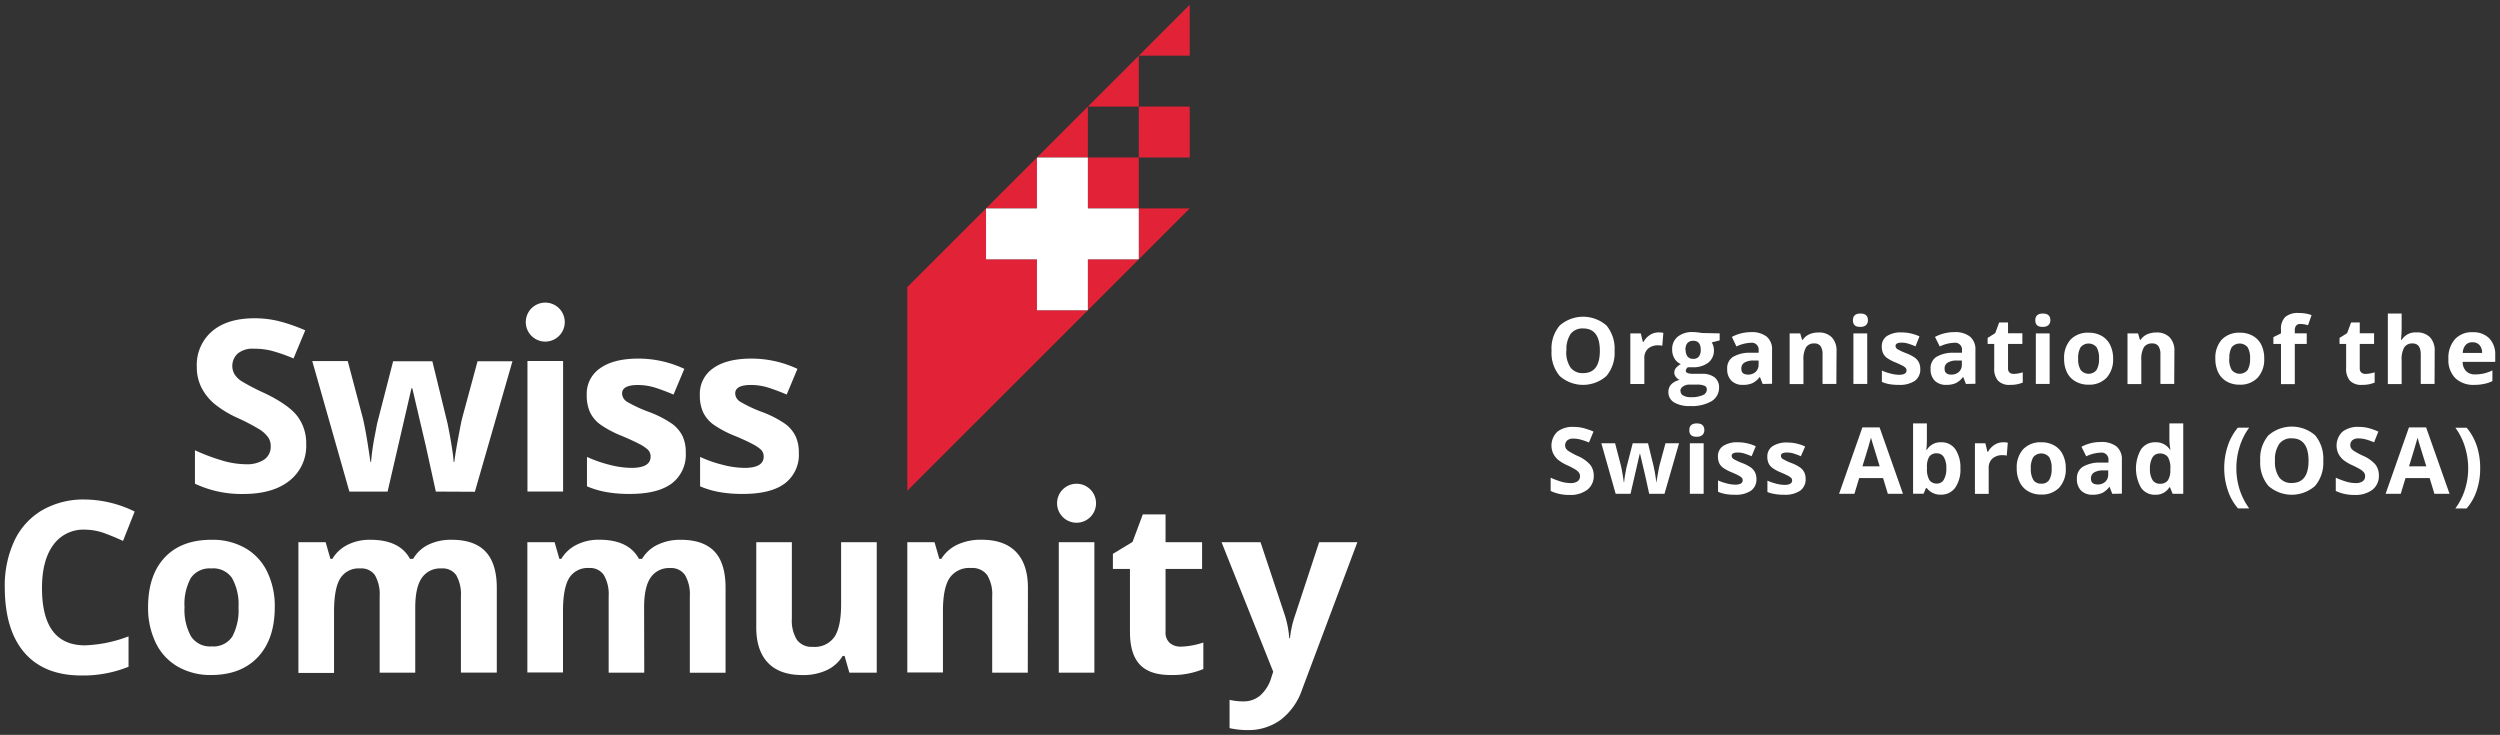 <svg xmlns="http://www.w3.org/2000/svg" viewBox="0 0 523.36 153.84"><rect x="0" y="0" width="523.36" height="153.84" fill="#333333" stroke="none"/><defs><style>.cls-1{fill:#fff;}.cls-2,.cls-3{fill:#e22236;}.cls-2{fill-rule:evenodd;}</style></defs><g id="Layer_1" data-name="Layer 1"><path class="cls-1" d="M64.1,93a9.24,9.24,0,0,1-3.48,7.62q-3.48,2.79-9.69,2.79a22.82,22.82,0,0,1-10.12-2.15v-7a42.2,42.2,0,0,0,6.12,2.27,18.14,18.14,0,0,0,4.59.66,6.55,6.55,0,0,0,3.82-1,3.26,3.26,0,0,0,1.33-2.84,3.08,3.08,0,0,0-.59-1.87,6.49,6.49,0,0,0-1.72-1.57,43.9,43.9,0,0,0-4.63-2.42,21.9,21.9,0,0,1-4.91-3,11.15,11.15,0,0,1-2.62-3.3,9.41,9.41,0,0,1-1-4.39,9.25,9.25,0,0,1,3.21-7.46q3.21-2.72,8.88-2.71a21,21,0,0,1,5.32.66,36.58,36.58,0,0,1,5.29,1.86l-2.45,5.89a34.71,34.71,0,0,0-4.72-1.64A15.28,15.28,0,0,0,53.08,73a4.88,4.88,0,0,0-3.3,1,3.52,3.52,0,0,0-.68,4.36,4.93,4.93,0,0,0,1.47,1.44,46.12,46.12,0,0,0,4.81,2.5c3.34,1.6,5.62,3.2,6.86,4.81A9.35,9.35,0,0,1,64.1,93Z"/><path class="cls-1" d="M91.24,102.91l-2.1-9.56L86.31,81.28h-.17l-5,21.63h-8L65.37,75.59H72.8L76,87.69c.5,2.16,1,5.15,1.54,9h.14a50.77,50.77,0,0,1,.86-5.89l.39-2.07,3.37-13.1h8.21l3.2,13.1c.07.36.17.88.31,1.58s.27,1.45.4,2.24.25,1.56.36,2.32.16,1.37.18,1.82h.15c.14-1.17.4-2.78.78-4.82s.64-3.43.81-4.14l3.27-12.1h7.31l-7.87,27.32Z"/><path class="cls-1" d="M117.88,102.9h-7.46V75.58h7.46Zm.35-35.47a4.08,4.08,0,1,0-4.08,4.08A4.08,4.08,0,0,0,118.23,67.43Z"/><path class="cls-1" d="M143.56,94.8a7.54,7.54,0,0,1-2.92,6.4c-1.95,1.46-4.86,2.2-8.74,2.2a27.22,27.22,0,0,1-5.08-.41,18.8,18.8,0,0,1-3.94-1.18V95.65a26.41,26.41,0,0,0,4.68,1.64,19,19,0,0,0,4.58.66q4.06,0,4.06-2.35a2,2,0,0,0-.54-1.43,7.83,7.83,0,0,0-1.85-1.24c-.88-.47-2.06-1-3.52-1.63a22,22,0,0,1-4.63-2.44,6.77,6.77,0,0,1-2.15-2.58,8.47,8.47,0,0,1-.68-3.58,6.46,6.46,0,0,1,2.83-5.63c1.88-1.33,4.54-2,8-2a22.6,22.6,0,0,1,9.6,2.15L141,82.6c-1.36-.58-2.64-1.06-3.83-1.44a12.23,12.23,0,0,0-3.64-.56c-2.2,0-3.3.59-3.3,1.78a2.1,2.1,0,0,0,1.06,1.74A28.76,28.76,0,0,0,136,86.29a22.13,22.13,0,0,1,4.69,2.42,7.25,7.25,0,0,1,2.2,2.59A8,8,0,0,1,143.56,94.8Z"/><path class="cls-1" d="M167.23,94.8a7.52,7.52,0,0,1-2.92,6.4c-1.95,1.46-4.86,2.2-8.74,2.2a27.29,27.29,0,0,1-5.08-.41,18.71,18.71,0,0,1-3.93-1.18V95.65a25.86,25.86,0,0,0,4.68,1.64,18.89,18.89,0,0,0,4.58.66q4.05,0,4.05-2.35a2,2,0,0,0-.53-1.43,7.94,7.94,0,0,0-1.86-1.24c-.88-.47-2-1-3.52-1.63a22.26,22.26,0,0,1-4.63-2.44,7,7,0,0,1-2.15-2.58,8.47,8.47,0,0,1-.67-3.58,6.47,6.47,0,0,1,2.82-5.63q2.82-2,8-2a22.65,22.65,0,0,1,9.61,2.15l-2.25,5.37q-2.06-.87-3.84-1.44a12.18,12.18,0,0,0-3.64-.56c-2.2,0-3.3.59-3.3,1.78A2.11,2.11,0,0,0,155,84.12a28.51,28.51,0,0,0,4.65,2.17,21.88,21.88,0,0,1,4.69,2.42,7.06,7.06,0,0,1,2.2,2.59A8,8,0,0,1,167.23,94.8Z"/><path class="cls-1" d="M17.76,110.88a7.73,7.73,0,0,0-6.62,3.22c-1.56,2.14-2.35,5.13-2.35,9q0,12,9,12a28.22,28.22,0,0,0,9.12-1.88v6.36a25.36,25.36,0,0,1-9.83,1.83q-7.79,0-11.92-4.73T1,123a22.23,22.23,0,0,1,2-9.77,14.61,14.61,0,0,1,5.83-6.42,17.23,17.23,0,0,1,8.9-2.24,24,24,0,0,1,10.46,2.52l-2.44,6.15c-1.34-.63-2.68-1.18-4-1.66A12.14,12.14,0,0,0,17.76,110.88Z"/><path class="cls-1" d="M57.52,127.11q0,6.67-3.52,10.43t-9.8,3.77a13.69,13.69,0,0,1-6.94-1.73,11.45,11.45,0,0,1-4.62-4.94A16.7,16.7,0,0,1,31,127.11q0-6.69,3.49-10.41T44.35,113a13.81,13.81,0,0,1,6.94,1.71,11.35,11.35,0,0,1,4.61,4.91A16.38,16.38,0,0,1,57.52,127.11Zm-18.89,0A11.43,11.43,0,0,0,40,133.24a4.75,4.75,0,0,0,4.34,2.08,4.72,4.72,0,0,0,4.29-2.06,11.68,11.68,0,0,0,1.3-6.15A11.27,11.27,0,0,0,48.57,121a4.75,4.75,0,0,0-4.32-2,4.76,4.76,0,0,0-4.3,2A11.3,11.3,0,0,0,38.63,127.11Z"/><path class="cls-1" d="M86.93,140.82H79.48v-16a8,8,0,0,0-1-4.43A3.47,3.47,0,0,0,75.38,119a4.52,4.52,0,0,0-4.16,2.1q-1.29,2.1-1.29,6.92v12.85H62.47V113.5h5.7l1,3.49h.41a7.68,7.68,0,0,1,3.18-2.94A10.31,10.31,0,0,1,77.53,113q6.14,0,8.3,4h.66A7.44,7.44,0,0,1,89.73,114,10.84,10.84,0,0,1,94.56,113c3.09,0,5.44.79,7,2.38S104,119.5,104,123v17.81H96.49v-16a8,8,0,0,0-1-4.43A3.48,3.48,0,0,0,92.38,119a4.65,4.65,0,0,0-4.09,2c-.9,1.31-1.36,3.38-1.36,6.21Z"/><path class="cls-1" d="M134.87,140.82h-7.45v-16a8,8,0,0,0-1-4.43,3.47,3.47,0,0,0-3.11-1.48,4.53,4.53,0,0,0-4.16,2.1q-1.29,2.1-1.29,6.92v12.85h-7.46V113.5h5.7l1,3.49h.41a7.68,7.68,0,0,1,3.18-2.94,10.31,10.31,0,0,1,4.77-1.06q6.14,0,8.3,4h.66a7.44,7.44,0,0,1,3.24-2.95A10.84,10.84,0,0,1,142.5,113c3.09,0,5.44.79,7,2.38s2.39,4.13,2.39,7.64v17.81h-7.48v-16a8,8,0,0,0-1-4.43,3.48,3.48,0,0,0-3.12-1.48,4.65,4.65,0,0,0-4.09,2c-.9,1.31-1.36,3.38-1.36,6.21Z"/><path class="cls-1" d="M177.81,140.82l-1-3.5h-.4a7.77,7.77,0,0,1-3.39,3,11.66,11.66,0,0,1-5,1q-4.81,0-7.26-2.58t-2.44-7.42V113.5h7.45v16a7.64,7.64,0,0,0,1.05,4.43,3.82,3.82,0,0,0,3.35,1.48,5,5,0,0,0,4.52-2.09q1.4-2.09,1.39-6.93V113.5h7.46v27.32Z"/><path class="cls-1" d="M215.16,140.82h-7.45v-16a7.64,7.64,0,0,0-1.05-4.43,3.82,3.82,0,0,0-3.35-1.48,5,5,0,0,0-4.52,2.09q-1.39,2.08-1.39,6.93v12.85h-7.46V113.5h5.7l1,3.49h.41a8,8,0,0,1,3.44-3,11.62,11.62,0,0,1,5-1q4.77,0,7.23,2.57t2.47,7.45Z"/><path class="cls-1" d="M247.21,135.37a16.23,16.23,0,0,0,4.7-.86v5.55a16.77,16.77,0,0,1-6.85,1.25c-3,0-5.15-.76-6.51-2.26s-2-3.77-2-6.78V119.1h-3.57v-3.16l4.11-2.49,2.15-5.77H244v5.82h7.65v5.6H244v13.17a2.87,2.87,0,0,0,.9,2.34A3.48,3.48,0,0,0,247.21,135.37Z"/><path class="cls-1" d="M255.72,113.5h8.16L269,128.87a21.26,21.26,0,0,1,.9,4.74h.15a21,21,0,0,1,1.05-4.74l5.06-15.37h8l-11.56,30.81a13.35,13.35,0,0,1-4.54,6.41,11.46,11.46,0,0,1-6.87,2.12,17.74,17.74,0,0,1-3.79-.41v-5.92a12.77,12.77,0,0,0,2.93.32,5.29,5.29,0,0,0,3.46-1.21,7.94,7.94,0,0,0,2.31-3.65l.44-1.35Z"/><polygon class="cls-2" points="217.08 54.29 206.42 54.29 206.42 43.63 217.08 43.63 217.08 32.97 189.94 60.1 189.94 102.73 227.74 64.95 217.08 64.95 217.08 54.29"/><polygon class="cls-2" points="238.41 11.65 249.06 11.65 249.06 1 238.41 11.65"/><polygon class="cls-2" points="238.4 32.97 227.74 32.97 227.74 22.31 217.08 32.97 227.74 32.97 227.74 43.63 238.4 43.63 238.4 54.29 227.74 54.29 227.74 64.94 249.06 43.63 249.06 43.63 238.4 43.63 238.4 32.97"/><polygon class="cls-2" points="227.74 22.31 238.4 22.31 238.4 11.66 227.74 22.31"/><rect class="cls-3" x="238.4" y="22.31" width="10.66" height="10.66"/><path class="cls-1" d="M229.1,140.82h-7.45V113.5h7.45Zm.35-35.47a4.08,4.08,0,1,0-4.08,4.08A4.08,4.08,0,0,0,229.45,105.35Z"/><polygon class="cls-1" points="227.74 32.97 217.08 32.97 217.08 43.63 206.42 43.63 206.42 54.29 217.08 54.29 217.08 64.95 227.74 64.95 227.74 54.29 238.4 54.29 238.4 43.63 227.74 43.63 227.74 32.97"/><path class="cls-1" d="M338,73.44a7.49,7.49,0,0,1-1.71,5.28,7.37,7.37,0,0,1-9.77,0,7.52,7.52,0,0,1-1.71-5.3,7.42,7.42,0,0,1,1.71-5.28,7.45,7.45,0,0,1,9.79,0A7.59,7.59,0,0,1,338,73.44Zm-10.11,0a5.76,5.76,0,0,0,.88,3.49,3.11,3.11,0,0,0,2.64,1.18q3.51,0,3.51-4.67t-3.5-4.68a3.09,3.09,0,0,0-2.64,1.18A5.77,5.77,0,0,0,327.93,73.44Z"/><path class="cls-1" d="M347.21,69.59a4.48,4.48,0,0,1,1,.09l-.22,2.7a3.46,3.46,0,0,0-.85-.09A3.11,3.11,0,0,0,345,73a2.58,2.58,0,0,0-.77,2v5.39H341.3V69.79h2.19l.43,1.78h.14a4.08,4.08,0,0,1,1.33-1.44A3.31,3.31,0,0,1,347.21,69.59Z"/><path class="cls-1" d="M360,69.79v1.47l-1.66.42a3,3,0,0,1,.46,1.6,3.21,3.21,0,0,1-1.19,2.65,5.14,5.14,0,0,1-3.3.95l-.52,0-.43,0a1,1,0,0,0-.45.76c0,.41.53.62,1.59.62h1.8a4.09,4.09,0,0,1,2.66.75,2.68,2.68,0,0,1,.92,2.2A3.28,3.28,0,0,1,358.28,84a8.12,8.12,0,0,1-4.45,1,6.21,6.21,0,0,1-3.39-.77,2.46,2.46,0,0,1-1.17-2.17,2.27,2.27,0,0,1,.6-1.6,3.44,3.44,0,0,1,1.75-.92,1.88,1.88,0,0,1-.77-.62,1.41,1.41,0,0,1-.34-.91,1.47,1.47,0,0,1,.36-1,4,4,0,0,1,1-.79,2.81,2.81,0,0,1-1.32-1.16,3.45,3.45,0,0,1-.49-1.87,3.3,3.3,0,0,1,1.13-2.68,4.87,4.87,0,0,1,3.22-1,8.86,8.86,0,0,1,1.05.08,7.39,7.39,0,0,1,.78.12Zm-8.18,12.09a1,1,0,0,0,.58.93,3.1,3.1,0,0,0,1.6.34,5.78,5.78,0,0,0,2.44-.42,1.31,1.31,0,0,0,.88-1.17.83.83,0,0,0-.52-.82,4.32,4.32,0,0,0-1.61-.23h-1.5a2.27,2.27,0,0,0-1.33.38A1.15,1.15,0,0,0,351.77,81.88Zm1.06-8.62a2.16,2.16,0,0,0,.39,1.36,1.44,1.44,0,0,0,1.2.5,1.4,1.4,0,0,0,1.19-.5,2.22,2.22,0,0,0,.38-1.36c0-1.28-.52-1.92-1.57-1.92S352.83,72,352.83,73.26Z"/><path class="cls-1" d="M369,80.38l-.56-1.44h-.08a4.11,4.11,0,0,1-1.5,1.27,4.76,4.76,0,0,1-2,.36,3.24,3.24,0,0,1-2.4-.87,3.32,3.32,0,0,1-.88-2.48,2.78,2.78,0,0,1,1.18-2.49,6.91,6.91,0,0,1,3.56-.89l1.84,0v-.47a1.44,1.44,0,0,0-1.65-1.61,7.58,7.58,0,0,0-3,.77l-.95-2a8.58,8.58,0,0,1,4-1,5.06,5.06,0,0,1,3.27.93,3.43,3.43,0,0,1,1.14,2.82v7.06Zm-.85-4.91-1.12,0a3.62,3.62,0,0,0-1.88.46,1.42,1.42,0,0,0-.61,1.27c0,.81.46,1.22,1.4,1.22a2.23,2.23,0,0,0,1.6-.58,2,2,0,0,0,.61-1.54Z"/><path class="cls-1" d="M384.43,80.38h-2.89V74.19a3,3,0,0,0-.41-1.72,1.48,1.48,0,0,0-1.3-.57,1.94,1.94,0,0,0-1.75.81,5,5,0,0,0-.54,2.69v5h-2.89V69.79h2.21l.39,1.35h.16A3.07,3.07,0,0,1,378.74,70a4.56,4.56,0,0,1,1.93-.39,3.69,3.69,0,0,1,2.8,1,4,4,0,0,1,1,2.88Z"/><path class="cls-1" d="M387.9,67.05c0-.94.52-1.41,1.57-1.41s1.57.47,1.57,1.41a1.39,1.39,0,0,1-.39,1,1.64,1.64,0,0,1-1.18.37C388.42,68.47,387.9,68,387.9,67.05Zm3,13.33H388V69.79h2.89Z"/><path class="cls-1" d="M402,77.24a2.91,2.91,0,0,1-1.13,2.48,5.64,5.64,0,0,1-3.39.85,10.18,10.18,0,0,1-2-.16,6.72,6.72,0,0,1-1.52-.46V77.57a10.08,10.08,0,0,0,1.81.63,7.42,7.42,0,0,0,1.78.26c1.05,0,1.57-.31,1.57-.91a.78.78,0,0,0-.21-.56,3.14,3.14,0,0,0-.72-.48c-.34-.18-.79-.39-1.36-.63a8.66,8.66,0,0,1-1.8-.95,2.61,2.61,0,0,1-.83-1,3.3,3.3,0,0,1-.26-1.38A2.53,2.53,0,0,1,395,70.36a5.39,5.39,0,0,1,3.11-.77,8.91,8.91,0,0,1,3.72.83L401,72.51a14.15,14.15,0,0,0-1.49-.56,4.52,4.52,0,0,0-1.41-.22c-.85,0-1.28.23-1.28.69a.83.83,0,0,0,.41.68,12.3,12.3,0,0,0,1.81.84,8.49,8.49,0,0,1,1.82.94,2.86,2.86,0,0,1,.85,1A3.14,3.14,0,0,1,402,77.24Z"/><path class="cls-1" d="M411.55,80.38,411,78.94h-.07a4.28,4.28,0,0,1-1.5,1.27,4.84,4.84,0,0,1-2,.36,3.27,3.27,0,0,1-2.4-.87,3.36,3.36,0,0,1-.87-2.48,2.78,2.78,0,0,1,1.18-2.49,6.86,6.86,0,0,1,3.55-.89l1.84,0v-.47a1.44,1.44,0,0,0-1.65-1.61,7.54,7.54,0,0,0-3,.77l-1-2a8.6,8.6,0,0,1,4.06-1,5,5,0,0,1,3.26.93,3.43,3.43,0,0,1,1.14,2.82v7.06Zm-.85-4.91-1.12,0a3.58,3.58,0,0,0-1.87.46,1.42,1.42,0,0,0-.62,1.27c0,.81.47,1.22,1.4,1.22a2.25,2.25,0,0,0,1.61-.58,2,2,0,0,0,.6-1.54Z"/><path class="cls-1" d="M421.63,78.27a6.34,6.34,0,0,0,1.82-.33v2.15a6.55,6.55,0,0,1-2.66.48,3.23,3.23,0,0,1-2.52-.88,3.79,3.79,0,0,1-.79-2.63V72H416.1V70.74l1.59-1,.83-2.24h1.85v2.26h3V72h-3v5.1a1.12,1.12,0,0,0,.34.91A1.36,1.36,0,0,0,421.63,78.27Z"/><path class="cls-1" d="M426.08,67.05c0-.94.53-1.41,1.58-1.41s1.57.47,1.57,1.41a1.39,1.39,0,0,1-.39,1,1.67,1.67,0,0,1-1.18.37C426.61,68.47,426.08,68,426.08,67.05Zm3,13.33h-2.89V69.79h2.89Z"/><path class="cls-1" d="M442.37,75.07a5.68,5.68,0,0,1-1.36,4,5,5,0,0,1-3.8,1.46,5.29,5.29,0,0,1-2.69-.67A4.38,4.38,0,0,1,432.73,78a6.36,6.36,0,0,1-.62-2.91,5.67,5.67,0,0,1,1.35-4,5,5,0,0,1,3.81-1.44,5.36,5.36,0,0,1,2.69.66,4.41,4.41,0,0,1,1.79,1.91A6.34,6.34,0,0,1,442.37,75.07Zm-7.32,0a4.36,4.36,0,0,0,.52,2.37,2.13,2.13,0,0,0,3.34,0,4.5,4.5,0,0,0,.51-2.38,4.38,4.38,0,0,0-.51-2.36,2.18,2.18,0,0,0-3.35,0A4.39,4.39,0,0,0,435.05,75.07Z"/><path class="cls-1" d="M455.16,80.38h-2.89V74.19a3,3,0,0,0-.41-1.72,1.48,1.48,0,0,0-1.3-.57,1.94,1.94,0,0,0-1.75.81,5,5,0,0,0-.54,2.69v5h-2.89V69.79h2.21l.39,1.35h.16A3.07,3.07,0,0,1,449.47,70a4.56,4.56,0,0,1,1.93-.39,3.69,3.69,0,0,1,2.8,1,4,4,0,0,1,1,2.88Z"/><path class="cls-1" d="M474,75.07a5.68,5.68,0,0,1-1.37,4,5,5,0,0,1-3.8,1.46,5.29,5.29,0,0,1-2.69-.67A4.44,4.44,0,0,1,464.39,78a6.5,6.5,0,0,1-.62-2.91,5.67,5.67,0,0,1,1.35-4,5,5,0,0,1,3.81-1.44,5.36,5.36,0,0,1,2.69.66,4.41,4.41,0,0,1,1.79,1.91A6.34,6.34,0,0,1,474,75.07Zm-7.33,0a4.45,4.45,0,0,0,.52,2.37,2.15,2.15,0,0,0,3.35,0,4.61,4.61,0,0,0,.5-2.38,4.38,4.38,0,0,0-.51-2.36,2.17,2.17,0,0,0-3.34,0A4.38,4.38,0,0,0,466.71,75.07Z"/><path class="cls-1" d="M482.9,72h-2.5v8.42h-2.89V72h-1.59V70.57l1.59-.78V69a3.49,3.49,0,0,1,.89-2.64,4,4,0,0,1,2.85-.83,7.31,7.31,0,0,1,2.66.44l-.74,2.12a5.42,5.42,0,0,0-1.61-.27,1.06,1.06,0,0,0-.89.36,1.56,1.56,0,0,0-.27.94v.66h2.5Z"/><path class="cls-1" d="M495.3,78.27a6.28,6.28,0,0,0,1.82-.33v2.15a6.5,6.5,0,0,1-2.65.48,3.24,3.24,0,0,1-2.53-.88,3.79,3.79,0,0,1-.79-2.63V72h-1.38V70.74l1.59-1,.83-2.24H494v2.26h3V72h-3v5.1a1.13,1.13,0,0,0,.35.91A1.33,1.33,0,0,0,495.3,78.27Z"/><path class="cls-1" d="M509.66,80.38h-2.89V74.19c0-1.52-.57-2.29-1.71-2.29a1.94,1.94,0,0,0-1.75.83,5,5,0,0,0-.54,2.67v5h-2.89V65.64h2.89v3c0,.24,0,.79-.07,1.65l-.06.85h.15a3.35,3.35,0,0,1,3.07-1.55,3.74,3.74,0,0,1,2.83,1,4,4,0,0,1,1,2.88Z"/><path class="cls-1" d="M518,80.57a5.46,5.46,0,0,1-4-1.41,5.35,5.35,0,0,1-1.44-4A5.88,5.88,0,0,1,513.94,71a4.73,4.73,0,0,1,3.68-1.45,4.65,4.65,0,0,1,3.49,1.28,4.8,4.8,0,0,1,1.25,3.53v1.4h-6.82a2.79,2.79,0,0,0,.72,1.93,2.6,2.6,0,0,0,1.92.69,8.1,8.1,0,0,0,1.81-.2,8.35,8.35,0,0,0,1.78-.64v2.24a6.9,6.9,0,0,1-1.62.56A9.81,9.81,0,0,1,518,80.57Zm-.4-8.92a1.82,1.82,0,0,0-1.44.58,2.68,2.68,0,0,0-.6,1.65h4.06a2.45,2.45,0,0,0-.56-1.65A1.89,1.89,0,0,0,517.64,71.65Z"/><path class="cls-1" d="M333.64,99.53a3.59,3.59,0,0,1-1.35,3,5.85,5.85,0,0,1-3.75,1.08,8.86,8.86,0,0,1-3.92-.83V100a16.55,16.55,0,0,0,2.37.88,7,7,0,0,0,1.77.25,2.52,2.52,0,0,0,1.49-.37,1.25,1.25,0,0,0,.51-1.09,1.21,1.21,0,0,0-.22-.73,2.89,2.89,0,0,0-.67-.61,16.53,16.53,0,0,0-1.8-.94,8.89,8.89,0,0,1-1.9-1.14,4.27,4.27,0,0,1-1-1.28,4,4,0,0,1,.86-4.6,5.18,5.18,0,0,1,3.44-1,8.27,8.27,0,0,1,2.07.26,14.45,14.45,0,0,1,2.05.72l-.95,2.28A14.41,14.41,0,0,0,330.8,92a6,6,0,0,0-1.43-.18,1.88,1.88,0,0,0-1.28.38,1.39,1.39,0,0,0-.26,1.7,2,2,0,0,0,.57.55,16,16,0,0,0,1.86,1,7.27,7.27,0,0,1,2.66,1.87A3.61,3.61,0,0,1,333.64,99.53Z"/><path class="cls-1" d="M345.25,103.38l-.81-3.7L343.34,95h-.07l-1.93,8.38h-3.11l-3-10.59h2.88l1.22,4.69c.2.84.4,2,.6,3.47H340a20,20,0,0,1,.34-2.28l.15-.8,1.31-5.08H345l1.24,5.08c0,.14.06.34.12.61s.1.56.15.87.1.6.14.9a5.82,5.82,0,0,1,.07.7h.06c.06-.45.16-1.07.3-1.87s.25-1.32.31-1.6l1.27-4.69h2.84l-3.05,10.59Z"/><path class="cls-1" d="M353.65,90.05c0-.94.52-1.41,1.57-1.41s1.57.47,1.57,1.41a1.39,1.39,0,0,1-.39,1,1.64,1.64,0,0,1-1.18.37C354.17,91.47,353.65,91,353.65,90.05Zm3,13.33h-2.89V92.79h2.89Z"/><path class="cls-1" d="M367.7,100.24a2.91,2.91,0,0,1-1.13,2.48,5.64,5.64,0,0,1-3.39.85,10.18,10.18,0,0,1-2-.16,6.72,6.72,0,0,1-1.52-.46v-2.38a10.36,10.36,0,0,0,1.81.63,7.49,7.49,0,0,0,1.78.26c1.05,0,1.57-.31,1.57-.91a.78.78,0,0,0-.21-.56,3.14,3.14,0,0,0-.72-.48c-.34-.18-.79-.39-1.36-.63a8.66,8.66,0,0,1-1.8-.95,2.61,2.61,0,0,1-.83-1,3.3,3.3,0,0,1-.26-1.38,2.55,2.55,0,0,1,1.09-2.19,5.39,5.39,0,0,1,3.11-.77,8.91,8.91,0,0,1,3.72.83l-.87,2.09a14.15,14.15,0,0,0-1.49-.56,4.52,4.52,0,0,0-1.41-.22c-.85,0-1.28.23-1.28.69a.83.83,0,0,0,.41.68,12.3,12.3,0,0,0,1.81.84,8.49,8.49,0,0,1,1.82.94,2.86,2.86,0,0,1,.85,1A3.14,3.14,0,0,1,367.7,100.24Z"/><path class="cls-1" d="M378,100.24a2.91,2.91,0,0,1-1.14,2.48,5.63,5.63,0,0,1-3.38.85,10.11,10.11,0,0,1-2-.16A6.8,6.8,0,0,1,370,103v-2.38a10.19,10.19,0,0,0,1.82.63,7.34,7.34,0,0,0,1.77.26c1,0,1.58-.31,1.58-.91a.78.78,0,0,0-.21-.56,3.14,3.14,0,0,0-.72-.48c-.34-.18-.8-.39-1.37-.63a8.53,8.53,0,0,1-1.79-.95,2.73,2.73,0,0,1-.84-1,3.3,3.3,0,0,1-.26-1.38,2.54,2.54,0,0,1,1.1-2.19,5.36,5.36,0,0,1,3.1-.77,8.84,8.84,0,0,1,3.72.83L377,95.51a14.15,14.15,0,0,0-1.49-.56,4.52,4.52,0,0,0-1.41-.22c-.85,0-1.28.23-1.28.69a.82.82,0,0,0,.42.68,11.52,11.52,0,0,0,1.8.84,8.25,8.25,0,0,1,1.82.94,2.76,2.76,0,0,1,.85,1A3.14,3.14,0,0,1,378,100.24Z"/><path class="cls-1" d="M395.21,103.38l-1-3.3h-5l-1,3.3H385l4.88-13.91h3.6l4.9,13.91Zm-1.71-5.76c-.92-3-1.45-4.68-1.56-5.07s-.2-.7-.26-.93q-.3,1.22-1.79,6Z"/><path class="cls-1" d="M406.4,92.59a3.45,3.45,0,0,1,2.94,1.46,6.8,6.8,0,0,1,1.06,4,6.58,6.58,0,0,1-1.1,4.06,3.54,3.54,0,0,1-3,1.44,3.48,3.48,0,0,1-2.92-1.36h-.2l-.49,1.17h-2.2V88.64h2.89v3.43c0,.43,0,1.13-.12,2.09h.12A3.32,3.32,0,0,1,406.4,92.59Zm-.93,2.31a1.82,1.82,0,0,0-1.56.66,3.74,3.74,0,0,0-.51,2.17v.32a4.54,4.54,0,0,0,.5,2.44,1.83,1.83,0,0,0,1.61.74,1.61,1.61,0,0,0,1.42-.82,4.45,4.45,0,0,0,.52-2.38,4.26,4.26,0,0,0-.53-2.35A1.66,1.66,0,0,0,405.47,94.9Z"/><path class="cls-1" d="M419.32,92.59a4.38,4.38,0,0,1,1,.09l-.22,2.7a3.4,3.4,0,0,0-.85-.09,3.06,3.06,0,0,0-2.15.71,2.55,2.55,0,0,0-.78,2v5.39h-2.88V92.79h2.18l.43,1.78h.14a4.08,4.08,0,0,1,1.33-1.44A3.32,3.32,0,0,1,419.32,92.59Z"/><path class="cls-1" d="M432.46,98.07a5.68,5.68,0,0,1-1.36,4,5,5,0,0,1-3.8,1.46,5.24,5.24,0,0,1-2.69-.67,4.33,4.33,0,0,1-1.79-1.92,6.37,6.37,0,0,1-.63-2.91,5.63,5.63,0,0,1,1.36-4,5,5,0,0,1,3.8-1.44,5.34,5.34,0,0,1,2.69.66,4.36,4.36,0,0,1,1.79,1.91A6.34,6.34,0,0,1,432.46,98.07Zm-7.32,0a4.46,4.46,0,0,0,.51,2.37,1.86,1.86,0,0,0,1.69.81,1.82,1.82,0,0,0,1.66-.8,4.51,4.51,0,0,0,.5-2.38,4.38,4.38,0,0,0-.51-2.36,2.17,2.17,0,0,0-3.34,0A4.39,4.39,0,0,0,425.14,98.07Z"/><path class="cls-1" d="M442.19,103.38l-.55-1.44h-.08a4.28,4.28,0,0,1-1.5,1.27,4.84,4.84,0,0,1-2,.36,3.27,3.27,0,0,1-2.4-.87,3.36,3.36,0,0,1-.87-2.48A2.78,2.78,0,0,1,436,97.73a6.86,6.86,0,0,1,3.55-.89l1.84,0v-.47a1.44,1.44,0,0,0-1.65-1.61,7.54,7.54,0,0,0-3,.77l-1-2a8.6,8.6,0,0,1,4.06-1,5.06,5.06,0,0,1,3.27.93,3.45,3.45,0,0,1,1.13,2.82v7.06Zm-.85-4.91-1.12,0a3.58,3.58,0,0,0-1.87.46,1.42,1.42,0,0,0-.62,1.27c0,.81.47,1.22,1.4,1.22a2.25,2.25,0,0,0,1.61-.58,2,2,0,0,0,.6-1.54Z"/><path class="cls-1" d="M451.16,103.57a3.43,3.43,0,0,1-2.93-1.45,8.1,8.1,0,0,1,0-8.08,3.52,3.52,0,0,1,3-1.45,3.48,3.48,0,0,1,3.05,1.55h.09a12.31,12.31,0,0,1-.22-2.11V88.64h2.9v14.74h-2.22l-.55-1.37h-.13A3.3,3.3,0,0,1,451.16,103.57Zm1-2.3a2,2,0,0,0,1.63-.65,3.76,3.76,0,0,0,.56-2.18v-.32a4.33,4.33,0,0,0-.52-2.44,2,2,0,0,0-1.71-.74,1.7,1.7,0,0,0-1.51.82,4.44,4.44,0,0,0-.53,2.38,4.19,4.19,0,0,0,.54,2.35A1.76,1.76,0,0,0,452.17,101.27Z"/><path class="cls-1" d="M465.63,98.07a14.65,14.65,0,0,1,.73-4.7,11.75,11.75,0,0,1,2.12-3.84h2.37a13.33,13.33,0,0,0-2,4,14.88,14.88,0,0,0-.68,4.5,14.66,14.66,0,0,0,.69,4.48,13.79,13.79,0,0,0,2,3.92h-2.35a11.12,11.12,0,0,1-2.12-3.76A14.25,14.25,0,0,1,465.63,98.07Z"/><path class="cls-1" d="M486.36,96.44a7.49,7.49,0,0,1-1.71,5.28,7.37,7.37,0,0,1-9.77,0,7.52,7.52,0,0,1-1.71-5.3,7.42,7.42,0,0,1,1.71-5.28,7.45,7.45,0,0,1,9.79,0A7.59,7.59,0,0,1,486.36,96.44Zm-10.11,0a5.76,5.76,0,0,0,.88,3.49,3.1,3.1,0,0,0,2.63,1.18q3.53,0,3.52-4.67t-3.5-4.68a3.09,3.09,0,0,0-2.64,1.18A5.77,5.77,0,0,0,476.25,96.44Z"/><path class="cls-1" d="M498,99.53a3.59,3.59,0,0,1-1.35,3,5.85,5.85,0,0,1-3.75,1.08,8.86,8.86,0,0,1-3.92-.83V100a16.55,16.55,0,0,0,2.37.88,7,7,0,0,0,1.77.25,2.52,2.52,0,0,0,1.49-.37,1.25,1.25,0,0,0,.51-1.09,1.21,1.21,0,0,0-.22-.73,2.89,2.89,0,0,0-.67-.61,16.53,16.53,0,0,0-1.8-.94,8.89,8.89,0,0,1-1.9-1.14,4.43,4.43,0,0,1-1-1.28,4,4,0,0,1,.86-4.6,5.19,5.19,0,0,1,3.45-1,8.19,8.19,0,0,1,2.06.26,14.45,14.45,0,0,1,2,.72L497,92.59a14.41,14.41,0,0,0-1.83-.63,6,6,0,0,0-1.43-.18,1.9,1.9,0,0,0-1.28.38,1.31,1.31,0,0,0-.44,1,1.28,1.28,0,0,0,.18.68,2,2,0,0,0,.57.55,16,16,0,0,0,1.86,1,7.27,7.27,0,0,1,2.66,1.87A3.61,3.61,0,0,1,498,99.53Z"/><path class="cls-1" d="M509.63,103.38l-1-3.3h-5.05l-1,3.3h-3.17l4.89-13.91h3.59l4.91,13.91Zm-1.7-5.76q-1.4-4.49-1.57-5.07c-.12-.39-.2-.7-.25-.93q-.32,1.22-1.79,6Z"/><path class="cls-1" d="M519.21,98.07a14.28,14.28,0,0,1-.73,4.64,11,11,0,0,1-2.12,3.74H514a13.34,13.34,0,0,0,2-3.91,14.39,14.39,0,0,0,.7-4.49,14.88,14.88,0,0,0-.68-4.5,13.33,13.33,0,0,0-2-4h2.37a11.74,11.74,0,0,1,2.13,3.85A14.91,14.91,0,0,1,519.21,98.07Z"/></g></svg>